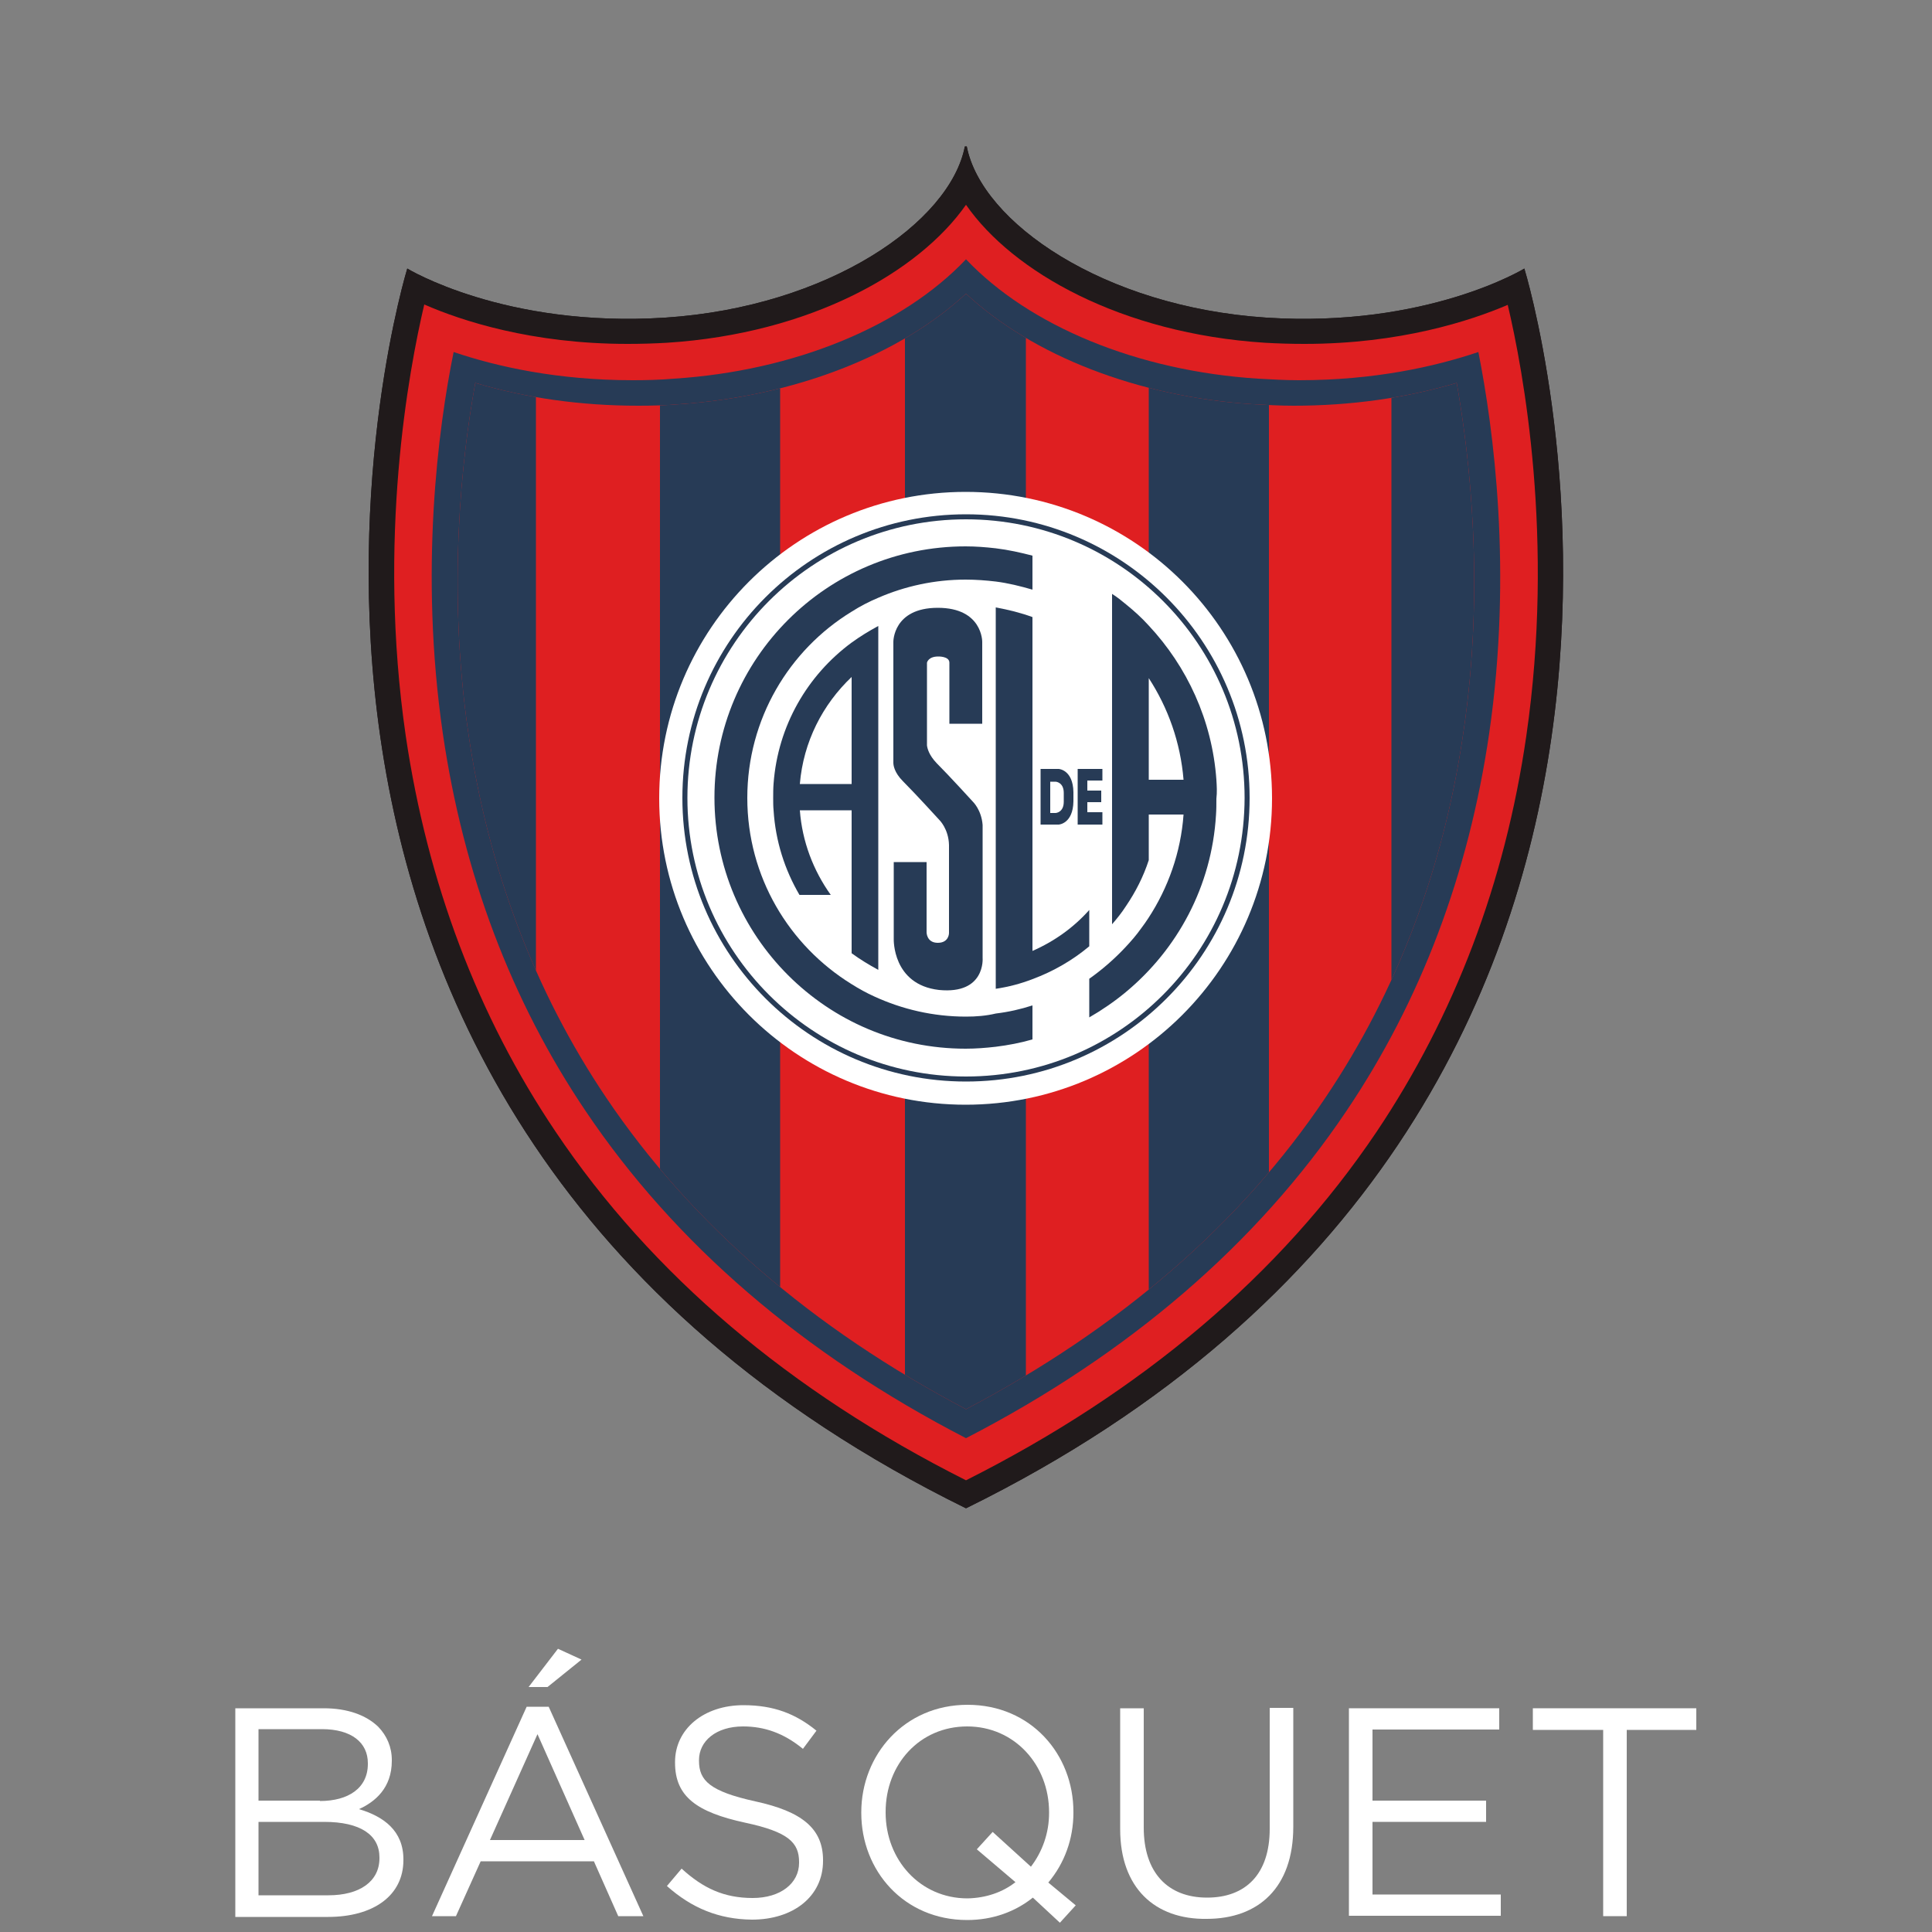 <svg xmlns="http://www.w3.org/2000/svg" xmlns:xlink="http://www.w3.org/1999/xlink" id="Capa_1" x="0px" y="0px" viewBox="0 0 500 500" style="enable-background:new 0 0 500 500;" xml:space="preserve"><rect x="0" y="0" width="500" height="500" fill="#808080" stroke="none"/><style type="text/css">	.st0{fill:#FFFFFF;}	.st1{fill:#201A1B;}	.st2{fill:#DF1F21;}	.st3{fill:#273B56;}	.st4{clip-path:url(#XMLID_00000111154283103496166700000011162705144797444251_);}	.st5{fill:none;}</style><g>	<path class="st0" d="M60.9,442.1h22.9c6.2,0,11,1.8,14.1,4.8c2.2,2.3,3.5,5.2,3.5,8.6v0.2c0,7-4.3,10.6-8.5,12.5  c6.4,1.9,11.5,5.6,11.5,13v0.2c0,9.2-7.8,14.7-19.5,14.7H60.9V442.1z M82.8,466.1c7.3,0,12.4-3.3,12.4-9.6v-0.2  c0-5.3-4.2-8.8-11.9-8.8H66.9v18.5H82.8z M85,490.5c8.1,0,13.2-3.6,13.2-9.6v-0.2c0-5.8-4.9-9.2-14.3-9.2h-17v19H85z"></path>	<path class="st0" d="M136.3,441.7h5.7l24.5,54.2H160l-6.3-14.2h-29.3l-6.4,14.2h-6.2L136.3,441.7z M151.3,476.2l-12.2-27.4  l-12.3,27.4H151.3z M144.4,426.7l6.1,2.8l-8.8,7.1h-4.9L144.4,426.7z"></path>	<path class="st0" d="M172.6,488.1l3.8-4.5c5.6,5.1,11,7.6,18.4,7.6c7.2,0,12-3.8,12-9.1v-0.2c0-5-2.7-7.8-14-10.2  c-12.4-2.7-18.1-6.7-18.1-15.5V456c0-8.5,7.4-14.7,17.7-14.7c7.8,0,13.5,2.2,18.9,6.6l-3.5,4.7c-5-4.1-10-5.8-15.5-5.8  c-7,0-11.4,3.8-11.4,8.7v0.2c0,5.1,2.8,7.9,14.6,10.5c12,2.6,17.5,7,17.5,15.2v0.2c0,9.2-7.7,15.2-18.4,15.2  C186,496.7,179,493.8,172.6,488.1z"></path>	<path class="st0" d="M267.3,491.1c-4.5,3.6-10.3,5.8-17,5.8c-16.4,0-27.4-12.8-27.4-27.7V469c0-14.8,11.1-27.8,27.5-27.8  c16.4,0,27.4,12.8,27.4,27.7v0.2c0,6.8-2.3,13.1-6.5,18.1l7.1,5.9l-4.1,4.5L267.3,491.1z M262.8,487.1l-10-8.5l4.1-4.5l9.9,9  c2.9-3.8,4.7-8.6,4.7-13.9V469c0-12.2-8.9-22.2-21.2-22.2c-12.3,0-21.1,9.8-21.1,22.1v0.2c0,12.2,8.9,22.2,21.2,22.2  C255.2,491.2,259.5,489.7,262.8,487.1z"></path>	<path class="st0" d="M289.9,473.4v-31.3h6.1V473c0,11.6,6.2,18.1,16.4,18.1c9.9,0,16.2-6,16.2-17.8v-31.3h6.1v30.8  c0,15.7-9,23.8-22.4,23.8C298.9,496.8,289.9,488.6,289.9,473.4z"></path>	<path class="st0" d="M349.1,442.1H388v5.5h-32.8V466h29.4v5.5h-29.4v18.8h33.2v5.5h-39.3V442.1z"></path>	<path class="st0" d="M414.8,447.7h-18.1v-5.6H439v5.6H421v48.2h-6.1V447.7z"></path></g><g id="XMLID_2308_">	<g id="XMLID_2330_">		<path id="XMLID_2344_" class="st1" d="M394.5,69.5c0,0-25.2,15.4-66.8,12.7c-42.2-2.8-73.7-24.7-77.5-44.3h-0.5   c-3.8,19.6-35.2,41.5-77.5,44.3c-41.6,2.7-66.8-12.7-66.8-12.7S38.7,286.3,249.9,390.3h0.2C461.3,286.3,394.5,69.5,394.5,69.5z"></path>		<path id="XMLID_2343_" class="st2" d="M250,383.1c-45.7-23-81.4-53.3-106.2-90.2c-20.2-30-33.2-64.5-38.8-102.5   c-7.4-50.9,0.8-94.6,4.8-111.6C119.4,83,137.6,89,162.4,89c3.4,0,6.9-0.1,10.3-0.3c37.1-2.4,65.1-18.3,77.3-35.7   c12.1,17.4,40.2,33.3,77.3,35.7c3.4,0.2,6.9,0.3,10.3,0.3c24.8,0,43-6,52.6-10.1c4,16.9,12.2,60.7,4.8,111.6   c-5.5,38-18.6,72.4-38.8,102.5C331.4,329.8,295.7,360.1,250,383.1z"></path>		<path id="XMLID_2342_" class="st1" d="M394.5,69.5c0,0-25.2,15.4-66.8,12.7c-42.2-2.8-73.7-24.7-77.5-44.3h-0.5   c-3.8,19.6-35.2,41.5-77.5,44.3c-41.6,2.7-66.8-12.7-66.8-12.7S38.7,286.3,249.9,390.3h0.2C461.3,286.3,394.5,69.5,394.5,69.5z"></path>		<path id="XMLID_2341_" class="st2" d="M250,383.1c-45.7-23-81.4-53.3-106.2-90.2c-20.2-30-33.2-64.5-38.8-102.5   c-7.4-50.9,0.8-94.6,4.8-111.6C119.4,83,137.6,89,162.4,89c3.4,0,6.9-0.1,10.3-0.3c37.1-2.4,65.1-18.3,77.3-35.7   c12.1,17.4,40.2,33.3,77.3,35.7c3.4,0.2,6.9,0.3,10.3,0.3c24.8,0,43-6,52.6-10.1c4,16.9,12.2,60.7,4.8,111.6   c-5.5,38-18.6,72.4-38.8,102.5C331.4,329.8,295.7,360.1,250,383.1z"></path>		<path id="XMLID_2340_" class="st3" d="M250,372.2c-42.2-21.8-75.3-50.3-98.4-84.6c-19.3-28.6-31.7-61.5-37-97.8   c-6.1-42-1.2-79,2.8-98.7c11.2,3.8,26.9,7.3,46.4,7.3c3.5,0,7.1-0.1,10.6-0.4c31.2-2,59.2-13.6,75.6-30.9   c16.4,17.3,44.4,28.9,75.6,30.9c3.5,0.2,7.1,0.4,10.6,0.4c19.5,0,35.1-3.5,46.4-7.3c3.9,19.7,8.9,56.7,2.8,98.7   c-5.3,36.3-17.7,69.2-37,97.8C325.3,321.9,292.2,350.4,250,372.2z"></path>		<path id="XMLID_2339_" class="st2" d="M250,364.7c-39.9-21-71.2-48.1-93.1-80.6c-18.6-27.6-30.6-59.4-35.7-94.4   c-5.5-37.7-1.7-71.4,1.8-90.6c13.2,3.9,27.3,5.9,42.2,5.9c3.6,0,7.2-0.1,10.7-0.4C205.4,102.6,232.7,92,250,76   c17.3,16.1,44.6,26.7,74.1,28.6c3.6,0.2,7.2,0.4,10.7,0.4c14.8,0,29-2,42.2-5.9c3.4,19.3,7.3,53,1.7,90.6   c-5.1,35-17.1,66.8-35.7,94.4C321.2,316.6,289.9,343.7,250,364.7z"></path>		<g id="XMLID_2331_">			<defs>				<path id="XMLID_2332_" d="M250,364.7c-39.9-21-71.2-48.1-93.1-80.6c-18.6-27.6-30.6-59.4-35.7-94.4c-5.5-37.7-1.7-71.4,1.8-90.6     c13.2,3.9,27.3,5.9,42.2,5.9c3.6,0,7.2-0.1,10.7-0.4C205.4,102.6,232.7,92,250,76c17.3,16.1,44.6,26.7,74.1,28.6     c3.6,0.2,7.2,0.4,10.7,0.4c14.8,0,29-2,42.2-5.9c3.4,19.3,7.3,53,1.7,90.6c-5.1,35-17.1,66.8-35.7,94.4     C321.2,316.6,289.9,343.7,250,364.7z"></path>			</defs>			<clipPath id="XMLID_00000026134581063992233450000011673938836423753919_">				<use xlink:href="#XMLID_2332_" style="overflow:visible;"></use>			</clipPath>			<g id="XMLID_2333_" style="clip-path:url(#XMLID_00000026134581063992233450000011673938836423753919_);">				<rect id="XMLID_2338_" x="109.4" y="90" class="st3" width="29.3" height="180"></rect>				<rect id="XMLID_2337_" x="170.8" y="90" class="st3" width="31.1" height="251.1"></rect>				<rect id="XMLID_2336_" x="297.3" y="90" class="st3" width="31.1" height="251.1"></rect>				<rect id="XMLID_2335_" x="360.1" y="90" class="st3" width="31.1" height="251.1"></rect>				<rect id="XMLID_2334_" x="234.2" y="59.7" class="st3" width="31.3" height="312.5"></rect>			</g>		</g>	</g>	<path id="XMLID_2329_" class="st0" d="M329.2,206.6c0,43.8-35.5,79.3-79.3,79.3c-43.8,0-79.3-35.5-79.3-79.3  c0-43.8,35.5-79.3,79.3-79.3C293.8,127.3,329.2,162.8,329.2,206.6z"></path>	<path id="XMLID_2328_" class="st3" d="M250,133.1c-40.6,0-73.4,32.9-73.4,73.4c0,40.5,32.9,73.4,73.4,73.4  c40.6,0,73.4-32.9,73.4-73.4C323.4,166,290.5,133.1,250,133.1z"></path>	<path id="XMLID_2327_" class="st0" d="M250,278.6c-39.8,0-72.1-32.3-72.1-72.1c0-39.8,32.3-72.1,72.1-72.1  c39.8,0,72.1,32.3,72.1,72.1C322,246.4,289.8,278.6,250,278.6z"></path>	<g id="XMLID_2316_">		<path id="XMLID_2326_" class="st5" d="M297.3,190.6v11.3h2.4h6.6c-0.8-9.6-4-18.6-9-26.3V190.6z"></path>		<path id="XMLID_2325_" class="st0" d="M220.4,175.2c-7.5,7.1-12.5,16.8-13.4,27.7h13.4V175.2z"></path>		<path id="XMLID_2324_" class="st3" d="M267.2,246.1V167v-7.3c-3-1.1-6.2-1.9-9.5-2.5v6.9V249v6.9c3.3-0.5,6.4-1.3,9.5-2.5   c5.4-2,10.4-4.9,14.7-8.5v-9.4C277.9,240,272.9,243.6,267.2,246.1z"></path>		<path id="XMLID_2323_" class="st3" d="M250,263.1c-8.5,0-16.5-1.9-23.7-5.2c-2-0.9-4-2-5.9-3.2c-16.2-10-27-27.8-27-48.2   c0-20.4,10.8-38.3,27-48.2c2.2-1.4,4.5-2.6,6.9-3.6c6.9-3,14.6-4.7,22.6-4.7c2.6,0,5.3,0.2,7.8,0.5c3.2,0.4,6.4,1.2,9.5,2.1v-8.8   c-3.1-0.8-6.2-1.5-9.5-1.9c-2.6-0.3-5.2-0.5-7.8-0.5c-35.9,0-65,29.1-65,65c0,35.9,29.1,65,65,65c2.6,0,5.2-0.2,7.8-0.5   c3.2-0.4,6.4-1,9.5-1.9v-8.8c-3.1,1-6.2,1.7-9.5,2.1C255.2,262.9,252.6,263.1,250,263.1z"></path>		<path id="XMLID_2320_" class="st3" d="M220.4,166.3c-11.4,8.4-19.1,21.5-20.2,36.5c-0.1,1.2-0.1,2.5-0.1,3.7c0,1.1,0,2.2,0.1,3.2   c0.5,8,2.9,15.4,6.7,21.9h8.1c-4.5-6.3-7.4-13.8-8-21.9h13.4v28.2v8.8c2.2,1.6,4.5,3,6.9,4.3v-7.8v-33.5v-6.9v-33V162   C224.9,163.3,222.6,164.7,220.4,166.3z M207,202.9c0.9-10.9,5.9-20.6,13.4-27.7v27.7H207z"></path>		<path id="XMLID_2317_" class="st3" d="M314.8,201.8c-1.1-15.4-7.6-29.3-17.5-39.9c-1.8-2-3.8-3.8-5.9-5.5c-1.2-1-2.3-1.9-3.6-2.7   v10.8v9.5v11.9v16v8.9v16.5v11.9c1.3-1.5,2.5-3,3.6-4.7c2.5-3.7,4.5-7.6,5.9-11.9v-11.8h2.4h6.6c-0.7,9.8-4,19-9.1,26.8   c-0.6,0.9-1.2,1.8-1.9,2.7c-1.2,1.7-2.6,3.3-4,4.8c-2.8,3-6,5.8-9.4,8.2v10c3.3-1.9,6.5-4.1,9.4-6.5   c13.4-11.1,22.3-27.4,23.4-45.9c0.1-1.4,0.1-2.8,0.1-4.2C315,205,314.9,203.4,314.8,201.8z M299.7,201.8h-2.4v-11.3v-15   c5,7.7,8.2,16.6,9,26.3H299.7z"></path>	</g>	<path id="XMLID_2315_" class="st3" d="M254.3,247.9v-34.4h0c-0.3-3.9-2.5-6-2.5-6s-6.1-6.7-9.4-10c-2-2.1-2.4-3.8-2.5-4.6v-21.4  c0,0,0.3-1.6,2.9-1.6c0,0,2.9-0.1,2.9,1.6v15.8h8.5v-21.2c0,0,0.1-8.8-11.5-8.8c-11.6,0-11.5,8.8-11.5,8.8v31.3l0,0  c0,0.6,0.2,2.5,2.5,4.8c3.3,3.3,9.4,10,9.4,10s2.4,2.3,2.5,6.5v22.8c0,0,0,2.5-2.9,2.5c-2.9,0-2.9-2.7-2.9-2.7v-12.5v-5.7h-8.5v5.7  v14.2c0,0-0.4,11.8,11.7,13.2C255.1,257.4,254.3,247.9,254.3,247.9z"></path>	<g id="XMLID_2313_">		<polygon id="XMLID_2314_" class="st3" points="281.4,207.6 285,207.6 285,204.6 281.4,204.6 281.4,202 285.3,202 285.3,199    278.9,199 278.9,213.4 285.3,213.4 285.3,210.2 281.4,210.2   "></polygon>	</g>	<path id="XMLID_2311_" class="st3" d="M277.8,205.3L277.8,205.3c0,0,0-0.1,0-0.1V205h0c-0.1-5.8-3.8-6-3.8-6h-4.7v14.4h4.7v0  c0,0,3.7-0.2,3.8-6h0v-0.1c0-0.1,0-0.1,0-0.1h0V205.3z"></path>	<path id="XMLID_2309_" class="st0" d="M275.3,206.6v-0.7v-0.4v-0.3c0-2.8-2.1-2.9-2.1-2.9h-1.4v8.1l1.4,0l0,0c0,0,2.1-0.1,2.1-2.9  L275.3,206.6L275.3,206.6z"></path></g></svg>